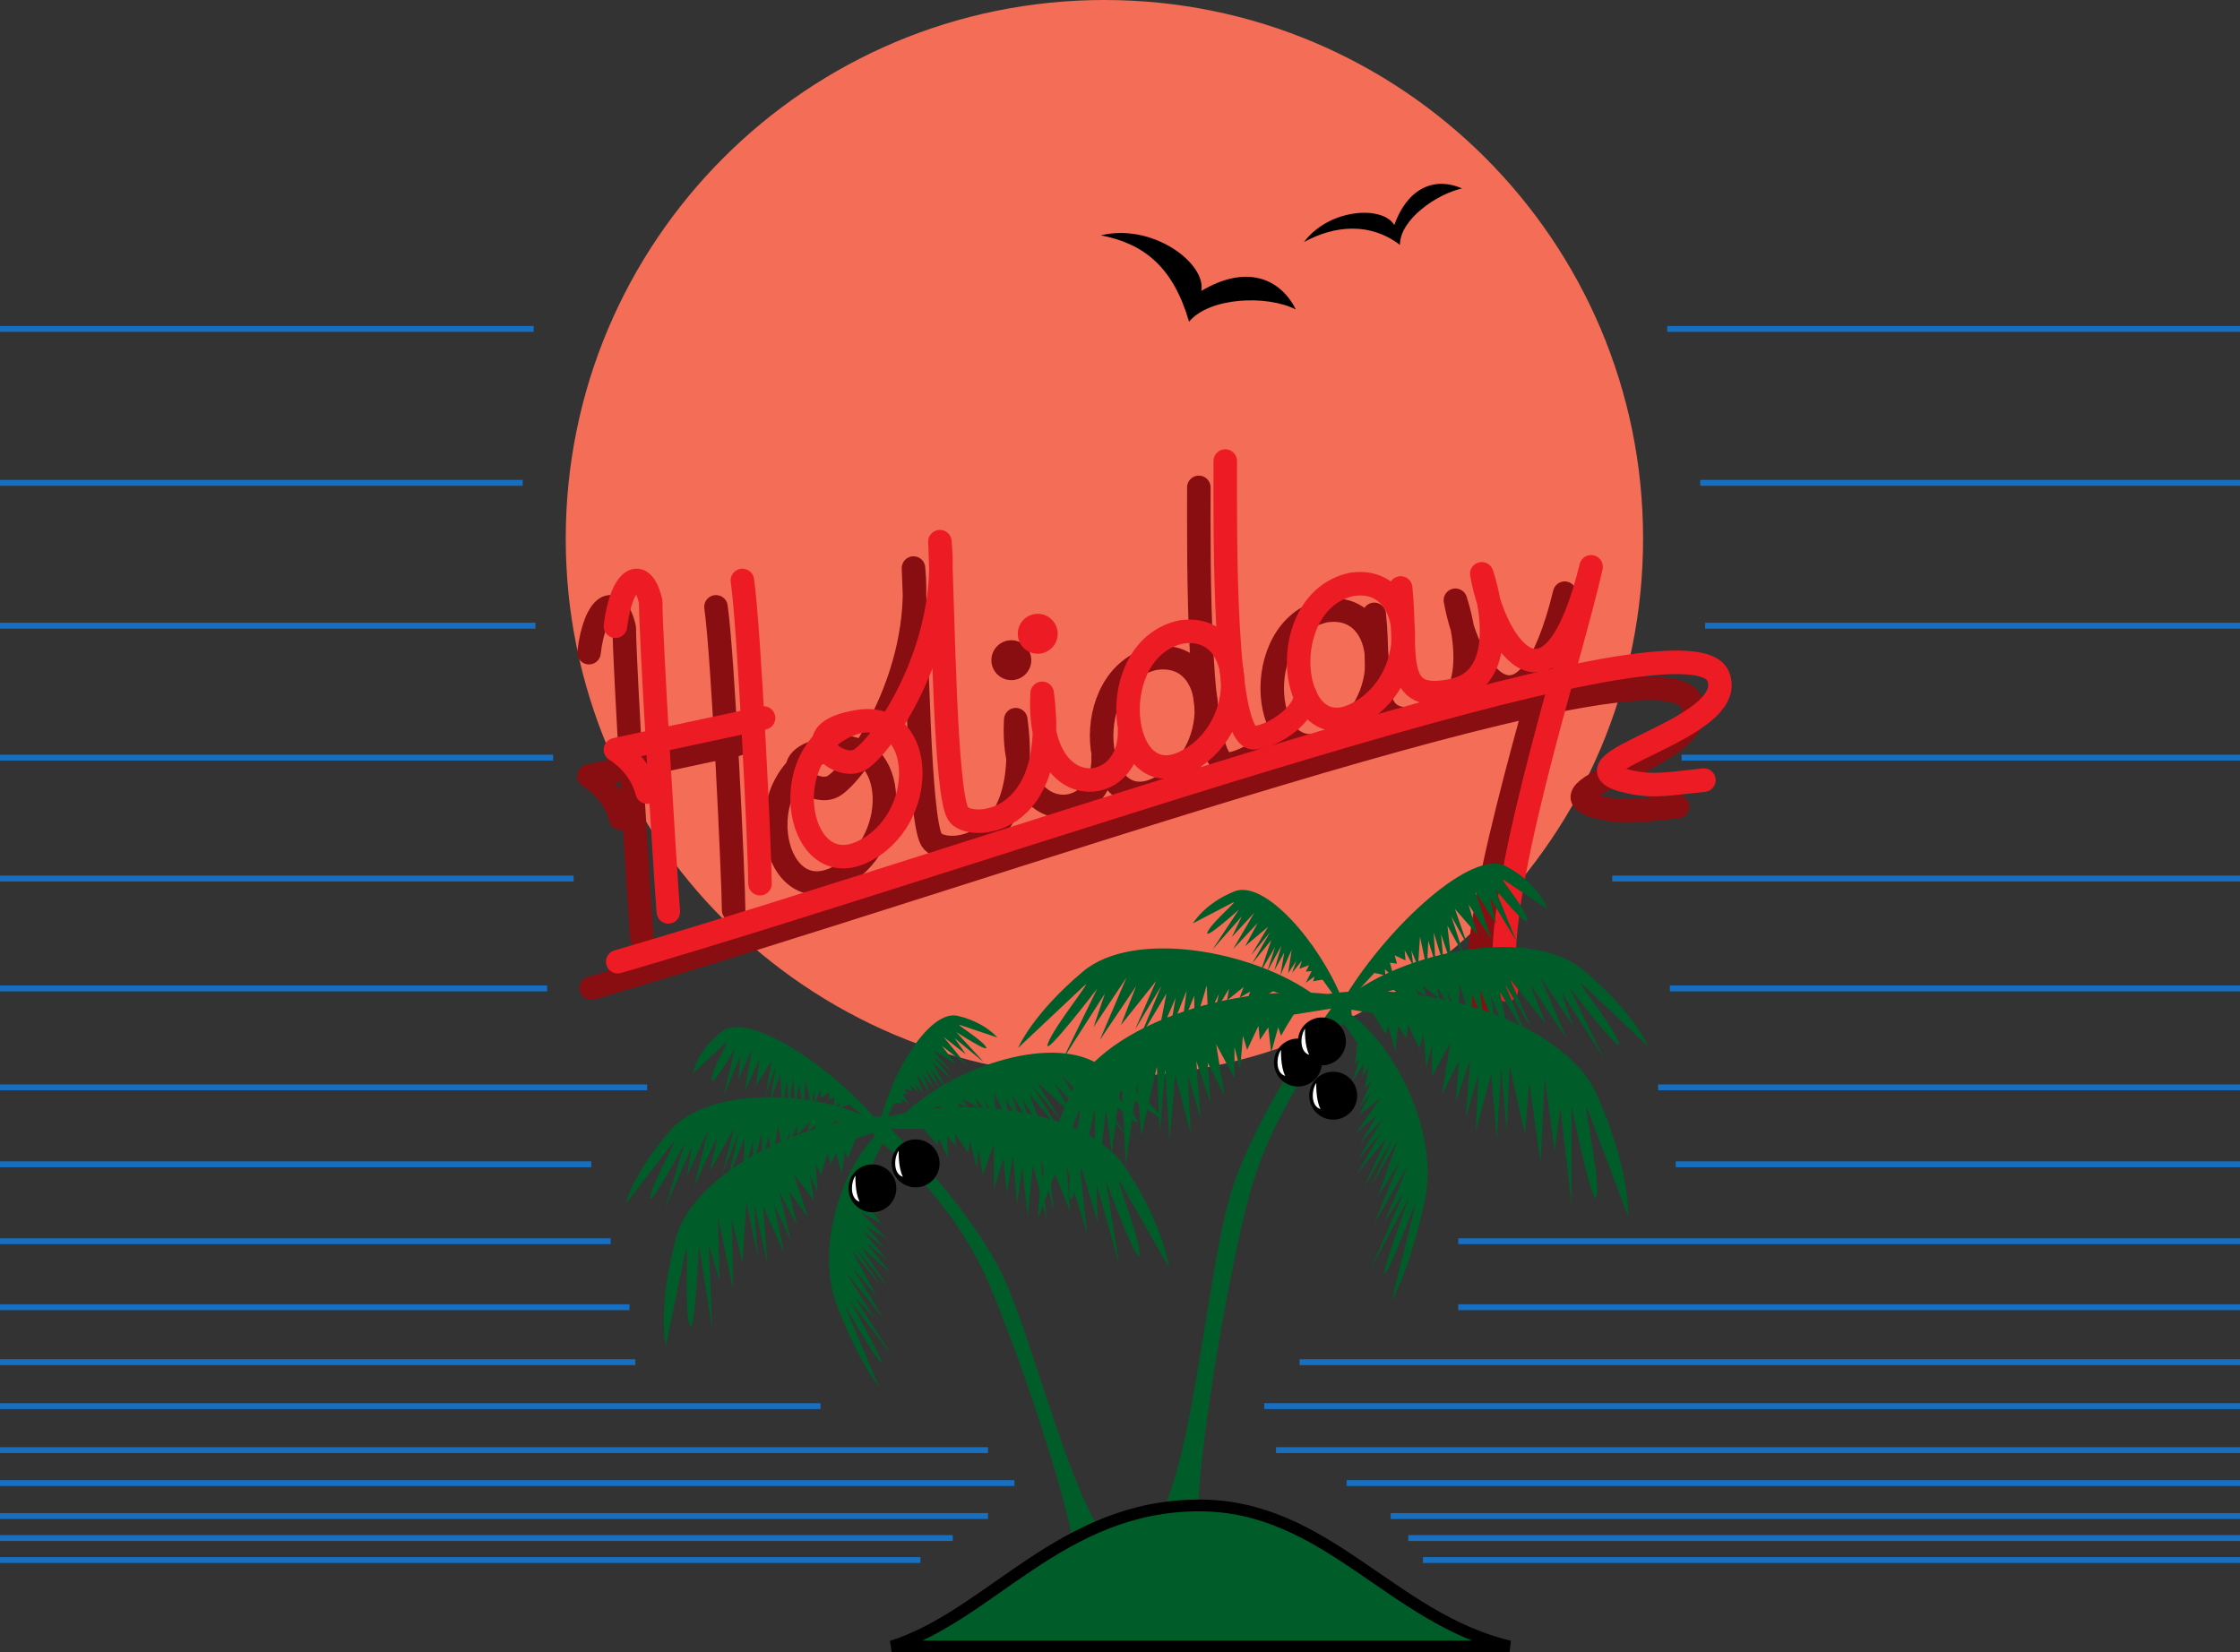 <svg xmlns="http://www.w3.org/2000/svg" width="190.547" height="140.578"><rect width="100%" height="100%" fill="#333333" stroke="none"/><path fill="#f46d57" d="M93.945 91.64c25.305 0 45.825-20.511 45.825-45.82C139.77 20.516 119.25 0 93.945 0c-25.304 0-45.82 20.516-45.82 45.82 0 25.309 20.516 45.82 45.82 45.82"/><path fill="none" stroke="#880e12" stroke-linecap="round" stroke-linejoin="round" stroke-width="2" d="M50.3 84.066c33.903-9.898 90.958-30.609 93.602-24.3 1.95 4.652-14.66 7.464-7.5 9 2.102.449 3.301.152 6.301-.149m-92.598-13.09c.497-4.16 2.297-5.21 3-2.101 0 3 1.204 22.5 1.5 26.402m6.301-28.199c.602 4.2 1.5 23.398 1.5 25.797"/><path fill="none" stroke="#880e12" stroke-linecap="round" stroke-linejoin="round" stroke-width="2" d="M52.809 69.629c-.602-2.402-2.704-3.602-2.704-3.602l12.602-2.699m8.102.301c-7.457 1.988-5.403 13.797.296 11.098 5.704-2.7 5.403-12-.296-11.098-5.704.898-1.801 4.2 0 3.297 1.796-.899 7.8-9.297 6.898-18.598.3 6.899.453 21.32 1.543 23.137.902 1.5 8.703 1.203 7.156-10.238-.554 9.64 7.586 8.89 7.434 3.191"/><path fill="none" stroke="#880e12" stroke-linecap="round" stroke-linejoin="round" stroke-width="2" d="M98.191 56.016c-6.601 1.5-5.402 13.8.301 11.101 5.7-2.699 5.399-12-.3-11.101m14.511-4.051c-6.601 1.5-5.402 13.8.297 11.101 5.703-2.699 5.402-12-.297-11.101"/><path fill="none" stroke="#880e12" stroke-linecap="round" stroke-linejoin="round" stroke-width="2" d="M101.98 41.465c0 6-.19 23.851 2.512 23.55 1.813-.202 4.309-2.097 4.309-3.597m8.101-9.152c.602 5.699-.898 9.902 4.5 8.699 5.403-1.2 2.403-9.899 2.403-9.899 1.199 6.602 6 12.899 9.297-.601-1.797 8.101-8.7 28.8-7.2 36"/><path fill="#880e12" d="M86.031 57.863a1.696 1.696 0 1 0-.002-3.392 1.696 1.696 0 0 0 .002 3.392"/><path fill="none" stroke="#ed1c24" stroke-linecap="round" stroke-linejoin="round" stroke-width="2" d="M52.547 81.82c33.898-9.898 90.953-30.605 93.601-24.297 1.95 4.649-14.664 7.465-7.5 9 2.098.45 3.297.149 6.297-.152m-92.593-13.09c.496-4.16 2.293-5.21 3-2.097 0 3 1.199 22.5 1.5 26.398m6.3-28.199c.598 4.199 1.5 23.398 1.5 25.8"/><path fill="none" stroke="#ed1c24" stroke-linecap="round" stroke-linejoin="round" stroke-width="2" d="M55.05 67.383c-.597-2.399-2.698-3.602-2.698-3.602l12.601-2.699m8.097.301c-7.452 1.988-5.398 13.8.302 11.101 5.699-2.703 5.398-12-.301-11.101-5.7.898-1.801 4.199 0 3.3 1.8-.902 7.8-9.3 6.902-18.601.297 6.902.453 21.32 1.543 23.14.899 1.5 8.7 1.2 7.156-10.238-.554 9.637 7.582 8.887 7.434 3.188"/><path fill="none" stroke="#ed1c24" stroke-linecap="round" stroke-linejoin="round" stroke-width="2" d="M100.438 53.773c-6.602 1.5-5.403 13.797.296 11.098 5.704-2.7 5.403-12-.296-11.098m14.507-4.05c-6.597 1.5-5.398 13.8.301 11.097 5.7-2.699 5.402-12-.3-11.097"/><path fill="none" stroke="#ed1c24" stroke-linecap="round" stroke-linejoin="round" stroke-width="2" d="M104.227 39.223c0 6-.192 23.847 2.507 23.55 1.817-.203 4.313-2.101 4.313-3.601m8.101-9.152c.598 5.703-.902 9.902 4.5 8.703 5.399-1.2 2.399-9.903 2.399-9.903 1.2 6.602 6 12.903 9.3-.597-1.8 8.097-8.699 28.8-7.199 36"/><path fill="#ed1c24" d="M88.273 55.617a1.697 1.697 0 1 0 .005-3.394 1.697 1.697 0 0 0-.005 3.394"/><path fill="#005c28" d="M98.648 129.04c2.883-5.282 4.082-20.884 6.004-27.364 1.918-6.48 7.918-15.117 9.118-16.559 1.203-1.441 1.203 1.2 1.203 1.2s-6.48 6.48-8.883 16.081c-2.399 9.602-4.559 24.961-4.078 26.641m-7.922 1.918c-3.172-4.113-6.313-17.262-8.828-22.531-2.52-5.27-8.813-11.828-10.032-12.895-1.218-1.066-.859 1.188-.859 1.188s6.406 4.648 9.758 12.515c3.351 7.868 7.277 20.68 7.094 22.18"/><path fill="#005c28" d="m79.21 96.79-.64-.74-3.258-.007-.539-.754c6.563-2.305 17.684-1.024 21.02 4.113 3.336 5.14 3.652 8.45 3.652 8.45s-3.195-5.583-4.07-7.122c-.875-1.543 1.52 4.274 1.574 5.942.055 1.672-2.867-6.157-2.867-6.157l1.137 7.168-1.942-6.937.094 3.238-1.562-5.207.671 6.192-1.75-5.707.297 3.835-1.922-4.835.559 4.843-1.14-4.543.519 5.274-1.172-4.75-.46 4.379-.462-4.23-.418 3.32-.36-4.247-.534 3.235-.27-3.004-.836 2.652.012-3.883-.942 2.668-.359-2.254-.148 1.704L82.5 97l-.145 1.074-1.097-1.61.062 1.04-.761-.824.09 1.875-.805-1.762-.11.648-.523-.652"/><path fill="#005c28" d="m80.527 94.426-.718-.305-2.344 1.137-.653-.356c3.915-3.957 12.36-6.933 16.56-4.406 4.198 2.527 5.585 4.797 5.585 4.797s-4.254-2.895-5.422-3.695c-1.172-.801 2.586 2.539 3.215 3.722.625 1.184-4.223-3.425-4.223-3.425l3.332 4.757-3.828-4.308 1.203 2.297-2.949-3.2 2.652 4.22-3.257-3.493 1.558 2.656-3.078-2.804 2.098 3.289-2.41-2.868 2.222 3.606-2.508-3 1.204 3.308-1.817-2.882.863 2.535-1.746-2.926.746 2.512-1.242-2.067.328 2.203-1.355-2.8.262 2.25-1.047-1.496.488 1.277-1.277-1.535.27.824-1.352-.773.406.722-.836-.324.723 1.32-1.196-.984.149.5-.606-.285m-8.09 3.336.38-.903 3.093-1.015.281-.883c-6.953-.156-17.132 4.508-18.71 10.426-1.579 5.918-.852 9.164-.852 9.164s1.308-6.297 1.66-8.031c.356-1.739-.117 4.53.348 6.136.465 1.606.816-6.742.816-6.742l1.14 7.168-.304-7.195.914 3.105-.129-5.437 1.285 6.097-.109-5.968.91 3.742.328-5.2.969 4.782-.32-4.672 1.136 5.172-.355-4.88 1.793 4.02-.871-4.164 1.426 3.028-.977-4.149 1.512 2.907-.676-2.934 1.621 2.262-1.219-3.692 1.723 2.246-.36-2.254.672 1.575-.187-2.493.473.977.543-1.871.261 1.008.47-1.02.5 1.813.218-1.926.3.582.297-.781"/><path fill="#005c28" d="m70.453 95.922.59-.512 2.578.352.512-.54c-4.946-2.546-13.899-2.757-17.11.946-3.21 3.703-3.824 6.293-3.824 6.293s3.149-4.07 4.012-5.195c.863-1.125-1.676 3.218-1.902 4.535-.23 1.316 2.949-4.563 2.949-4.563l-1.692 5.555 2.301-5.281-.43 2.554 1.813-3.957-1.21 4.832 2.01-4.328-.655 3.008L62.449 96l-.976 3.777 1.406-3.472-.996 4.117 1.453-3.629-.117 3.516.832-3.301-.035 2.676.753-3.325.067 2.621.543-2.347.371 2.195.418-3.082.453 2.219.531-1.746-.07 1.367.742-1.856-.004.864 1.043-1.156-.16.82.691-.57-.273 1.476.832-1.309.012.528.488-.461"/><path fill="#005c28" d="m71.812 94.117.422-.156 2.012 1.578.36-.219c-3.985-4.66-10.903-9.254-13.133-7.605-2.23 1.648-2.532 3.601-2.532 3.601s2.157-1.996 2.75-2.554c.59-.555-1.078 1.984-1.168 3.02-.085 1.038 1.973-2.524 1.973-2.524l-.934 4.008 1.422-3.47-.16 2.017 1.133-2.56-.613 3.622 1.265-2.785-.308 2.297 1.347-2.145-.503 2.813.851-2.336-.492 3.101.879-2.453.144 3.012.422-2.469.153 2.32.359-2.53.226 2.32.262-1.782.434 2.098.117-2.48.496 2.156.293-1.262.035 1.156.45-1.254.054.754.73-.492-.074.633.5-.152-.117 1.152.555-.734.047.464.344-.16m4.637-.269-.38.004-.84 1.68-.355-.055c1.027-4.41 4.25-9.594 6.586-9.051 2.336.543 3.371 1.84 3.371 1.84s-2.43-.809-3.098-1.04c-.668-.226 1.621 1.102 2.118 1.81.492.71-2.512-1.235-2.512-1.235l2.355 2.578-2.492-2.059.953 1.38-1.898-1.489 1.953 2.387-2.09-1.617 1.18 1.543-1.887-1.141 1.54 1.848-1.602-1.415L81 91.871l-1.668-1.488 1.145 2.172-1.336-1.63.847 1.68-1.312-1.687.789 1.703-.93-1.187.547 1.605-1.113-1.723.523 1.665-.738-.809.45.832-.849-.766.27.547-.742-.14.312.425-.433.032.562.78-.715-.359.16.34-.32-.015m-1.953 5.836-.219-.801.93-1.926-.258-.75c-3.16 2.547-5.656 9.836-3.785 14.754 1.867 4.918 3.602 7.004 3.602 7.004s-2.153-5.09-2.75-6.488c-.598-1.403 1.914 3.347 2.82 4.34.902.995-2.566-5.227-2.566-5.227l3.62 4.789-3.261-5.129 1.758 1.918-2.422-3.914 3.219 3.95-2.641-4.31 2.027 2.38-2.11-3.915 2.509 3.118-2.176-3.286 2.754 3.336-2.277-3.418 2.542 2.243-2.195-2.704 1.95 1.664-2.239-2.652 1.938 1.543-1.579-1.883 1.704 1.028-2.145-2.223 1.742.977-1.136-1.504.98.89-1.164-1.746.633.535-.574-1.574.558.637-.234-.922 1.008 1.129-.743-1.488.387.308-.207-.683m1.356 40.394c8.398-2.64 14.398-12 26.16-12 10.824 0 16.32 9.602 26.398 12H75.852"/><path fill="none" stroke="#000" d="M75.852 140.078c8.398-2.64 14.398-12 26.16-12 10.824 0 16.32 9.602 26.398 12zm0 0"/><path fill="#005c28" d="m109.45 87.277.6-.96 3.72-.598.48-.961c-7.918-1.442-20.398 2.039-23.281 8.52-2.88 6.48-2.64 10.32-2.64 10.32s2.64-6.961 3.362-8.88c.72-1.921-.96 5.16-.722 7.079.242 1.922 2.16-7.559 2.16-7.559v8.399l.96-8.282.481 3.723.84-6.242.36 7.2.96-6.84.36 4.44 1.32-5.878.238 5.64.48-5.402.36 6.121.48-5.64 1.321 4.921-.238-4.921 1.078 3.718-.36-4.918 1.2 3.602-.239-3.48 1.442 2.878-.723-4.441 1.563 2.883v-2.64l.48 1.917.238-2.879.36 1.2.96-2.04.122 1.2.719-1.079.242 2.16.597-2.16.243.72.476-.84"/><path fill="#005c28" d="m107.516 84.816.765-.48 2.887.871.684-.523c-5.192-3.809-15.387-5.68-19.73-2.028-4.34 3.653-5.513 6.496-5.513 6.496s4.336-4.078 5.528-5.207c1.187-1.129-2.5 3.375-3 4.84-.5 1.465 4.203-4.68 4.203-4.68l-2.945 6.04 3.593-5.618-.957 2.844 2.79-4.195-2.262 5.304 3.086-4.582-1.297 3.32 3.007-3.769-1.8 4.14 2.234-3.714-1.883 4.527 2.32-3.886-.777 4 1.555-3.621-.527 3.05 1.464-3.664-.398 3.012 1.047-2.586.027 2.574 1.035-3.445.114 2.617.925-1.898-.328 1.55 1.184-1.988-.164.988 1.406-1.128-.336.902.899-.524-.586 1.637 1.191-1.344-.082.606.64-.438m9.856 2.34-.601-.96-3.72-.598-.48-.961c7.922-1.442 20.403 2.039 23.282 8.52 2.878 6.48 2.64 10.32 2.64 10.32s-2.64-6.961-3.36-8.88c-.722-1.921.958 5.16.72 7.079-.243 1.922-2.16-7.559-2.16-7.559v8.399l-.962-8.278-.48 3.719-.84-6.238-.36 7.199-.96-6.84-.36 4.438-1.32-5.88-.238 5.641-.48-5.398-.36 6.117-.48-5.64-1.32 4.921.238-4.922-1.079 3.723.36-4.922-1.2 3.602.239-3.48-1.438 2.878.72-4.437-1.56 2.879v-2.641l-.48 1.922-.242-2.883-.36 1.2-.96-2.04-.118 1.2-.722-1.079-.239 2.16-.601-2.16-.238.72-.48-.84"/><path fill="#005c28" d="m119.305 84.695-.766-.48-2.887.87-.68-.519c5.188-3.812 15.383-5.68 19.727-2.03 4.34 3.652 5.512 6.5 5.512 6.5s-4.336-4.083-5.527-5.212c-1.188-1.129 2.5 3.375 3 4.84.5 1.465-4.204-4.68-4.204-4.68l2.946 6.04-3.594-5.618.961 2.844L131 83.059l2.266 5.3-3.086-4.582 1.297 3.32-3.012-3.765 1.805 4.14-2.239-3.714 1.887 4.523-2.324-3.886.777 4-1.55-3.622.523 3.055-1.465-3.664.398 3.008-1.047-2.586-.027 2.574-1.035-3.445-.113 2.62-.926-1.901.328 1.55-1.184-1.988.165.988-1.407-1.129.336.907-.898-.528.586 1.641-1.188-1.344.078.602-.64-.438"/><path fill="#005c28" d="m117.422 82.879-.512-.102-2.012 2.172-.449-.183c3.707-6.051 10.781-12.563 13.63-11.082 2.847 1.48 3.546 3.66 3.546 3.66s-2.828-1.895-3.605-2.422c-.778-.531 1.593 2.07 1.882 3.238.29 1.172-2.714-2.527-2.714-2.527l1.796 4.414-2.257-3.711.55 2.273-1.761-2.714 1.359 4.023-1.95-2.953.77 2.574-1.93-2.207 1.087 3.125-1.403-2.52 1.13 3.458-1.45-2.641.383 3.465-.93-2.746.246 2.675-.871-2.824.164 2.696-.625-1.993-.113 2.477-.586-2.813-.172 2.555-.566-1.387.168 1.329-.739-1.352.074.871-.921-.43.195.711-.598-.086.34 1.293-.766-.734.032.539-.422-.121m-5.348.531.434-.062 1.262 1.77.398-.126c-1.973-4.855-6.602-10.195-9.172-9.152-2.57 1.047-3.516 2.715-3.516 2.715s2.625-1.367 3.348-1.746c.723-.383-1.652 1.55-2.09 2.453-.433.898 2.645-1.871 2.645-1.871l-2.223 3.37 2.477-2.8-.844 1.75 1.902-2.05-1.797 3.081 2.094-2.222-1.066 1.972 1.945-1.644-1.422 2.39 1.574-1.906-1.511 2.648 1.633-2.003-.91 2.687 1.234-2.101-.664 2.074 1.191-2.168-.594 2.094.848-1.528-.332 1.934.96-2.172-.3 2 .7-1.063-.364 1.032.832-1.028-.21.676.823-.3-.28.546.5-.043-.5.996.75-.543-.122.418.367-.078m3.289 6.32.11-.957-1.414-2.03.16-.903c4.07 2.336 8.25 10.215 7.004 16.176-1.243 5.96-2.84 8.66-2.84 8.66s1.535-6.207 1.96-7.918c.43-1.711-1.581 4.176-2.433 5.476-.851 1.297 1.985-6.441 1.985-6.441l-3.27 6.129 2.797-6.453-1.66 2.511 2.054-4.917-2.96 5.105 2.234-5.406-1.887 3.09 1.703-4.86-2.3 4.016 1.886-4.149-2.539 4.313 1.98-4.32-2.5 3.027 2.024-3.488-1.926 2.25 2.07-3.434-1.93 2.113 1.462-2.437-1.762 1.484 2.047-2.933-1.813 1.437 1.028-1.93-.957 1.2 1.011-2.207-.625.722.368-1.898-.52.824.102-1.098-.95 1.477.575-1.836-.387.426.113-.82"/><path d="M110.41 88.36a2.037 2.037 0 0 0 0 4.074 2.037 2.037 0 0 0 0-4.074"/><path fill="#fff" d="M108.973 89.316c-.422.602-.48 1.98.359 2.22-.422-.778-.36-2.22-.36-2.22"/><path d="M112.45 86.563c-1.126 0-2.036.91-2.036 2.035s.91 2.035 2.035 2.035 2.04-.91 2.04-2.035a2.037 2.037 0 0 0-2.04-2.035"/><path fill="#fff" d="M111.012 87.516c-.422.601-.48 1.98.36 2.222-.423-.781-.36-2.222-.36-2.222"/><path d="M113.41 91.18a2.037 2.037 0 0 0 0 4.074 2.037 2.037 0 0 0 0-4.074"/><path fill="#fff" d="M111.973 92.137c-.422.601-.48 1.98.359 2.218-.422-.777-.36-2.218-.36-2.218"/><path d="M110.926 20.59c2.16-2.88 6.722-3.117 7.68-1.438 1.203-3.359 3.601-4.082 5.761-3.12-2.16.48-5.281 2.64-5.281 4.8-2.52-1.922-5.52-1.68-8.16-.242m-17.278-.57c4.372-1.055 8.957 2.343 8.547 4.73 3.832-2.285 6.715-1.066 8.035 1.578-2.464-1.258-7.363-1.039-9.082 1.043-1.351-4.648-3.812-6.637-7.5-7.351"/><path fill="none" stroke="#176fc1" stroke-width=".5" d="M121.047 132.723h69.5M0 132.723h78.297m41.5-1.871h70.75M0 130.852h81.047m37.25-1.872h72.25M0 128.98h84.047m30.5-2.804h76M0 126.176h86.297m22.25-2.805h82M0 123.371h84.047m23.5-3.742h83M0 119.629h69.797m40.75-3.739h80M0 115.89h54.047m70-4.675h66.5M0 111.215h53.547m70.5-5.613h66.5M0 105.602h51.945m90.602-6.547h48M0 99.055h50.297m90.75-6.543h49.5M0 92.512h55.047m87-8.418h48.5M0 84.094h46.547m90.601-9.352h53.399M0 74.742h48.797m94.25-10.285h47.5M0 64.457h47.047m98-11.223h45.5M0 53.234h45.547m99.082-12.156h45.918M0 41.078h44.465m97.359-13.094h48.723M0 27.984h45.398"/><path d="M77.89 96.941a2.037 2.037 0 1 0-.003 4.075 2.037 2.037 0 0 0 .004-4.075"/><path fill="#fff" d="M76.45 97.898c-.419.598-.481 1.98.359 2.22-.418-.782-.36-2.22-.36-2.22"/><path d="M74.21 99.063c-1.124 0-2.034.91-2.034 2.035s.91 2.035 2.035 2.035 2.035-.91 2.035-2.035-.91-2.035-2.035-2.035"/><path fill="#fff" d="M72.77 100.02c-.418.597-.48 1.98.359 2.218-.418-.781-.36-2.218-.36-2.218"/></svg>
